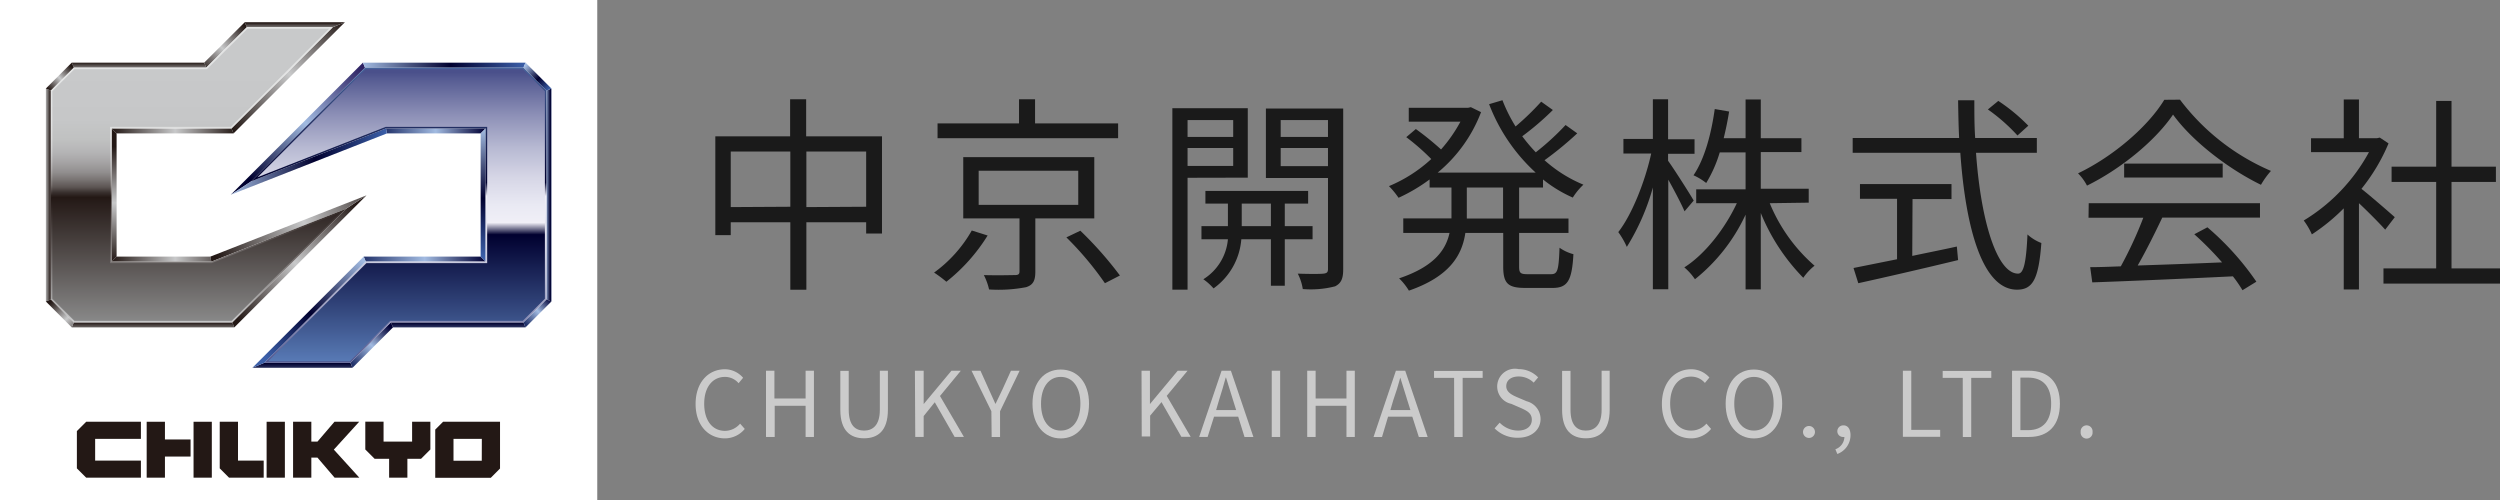 <svg xmlns="http://www.w3.org/2000/svg" xmlns:xlink="http://www.w3.org/1999/xlink" viewBox="0 0 359.98 72"><rect x="0" y="0" width="359.98" height="72" fill="#808080" stroke="none"/><defs><style>.cls-1{fill:#1a1a1a;}.cls-2{fill:#cbcbcb;}.cls-3{fill:#fff;}.cls-4{fill:#231815;}.cls-5{fill:url(#新規グラデーションスウォッチ_6);}.cls-6{fill:url(#新規グラデーションスウォッチ_13);}.cls-7{fill:url(#新規グラデーションスウォッチ_13-2);}.cls-8{fill:url(#新規グラデーションスウォッチ_13-3);}.cls-9{fill:url(#新規グラデーションスウォッチ_13-4);}.cls-10{fill:url(#新規グラデーションスウォッチ_13-5);}.cls-11{fill:url(#新規グラデーションスウォッチ_13-6);}.cls-12{fill:url(#新規グラデーションスウォッチ_13-7);}.cls-13{fill:url(#新規グラデーションスウォッチ_13-8);}.cls-14{fill:url(#新規グラデーションスウォッチ_13-9);}.cls-15{fill:url(#新規グラデーションスウォッチ_13-10);}.cls-16{fill:url(#新規グラデーションスウォッチ_13-11);}.cls-17{fill:url(#新規グラデーションスウォッチ_13-12);}.cls-18{fill:url(#新規グラデーションスウォッチ_13-13);}.cls-19{fill:url(#新規グラデーションスウォッチ_9);}.cls-20{fill:url(#新規グラデーションスウォッチ_9-2);}.cls-21{fill:url(#新規グラデーションスウォッチ_6-2);}.cls-22{fill:url(#新規グラデーションスウォッチ_6-3);}.cls-23{fill:url(#linear-gradient);}.cls-24{fill:url(#新規グラデーションスウォッチ_6-4);}.cls-25{fill:url(#新規グラデーションスウォッチ_6-5);}.cls-26{fill:url(#新規グラデーションスウォッチ_6-6);}.cls-27{fill:url(#新規グラデーションスウォッチ_6-7);}.cls-28{fill:url(#新規グラデーションスウォッチ_9-3);}.cls-29{fill:url(#新規グラデーションスウォッチ_9-4);}.cls-30{fill:url(#新規グラデーションスウォッチ_6-8);}.cls-31{fill:url(#新規グラデーションスウォッチ_8);}.cls-32{fill:url(#新規グラデーションスウォッチ_4);}.cls-33{fill:url(#新規グラデーションスウォッチ_5);}.cls-34{fill:url(#新規グラデーションスウォッチ_4-2);}</style><linearGradient id="新規グラデーションスウォッチ_6" x1="43.55" y1="54.73" x2="43.55" y2="50.26" gradientUnits="userSpaceOnUse"><stop offset="0" stop-color="#a2bbe1"/><stop offset="0.29" stop-color="#48537e"/><stop offset="0.54" stop-color="#00002f"/><stop offset="1" stop-color="#3c60a9"/></linearGradient><linearGradient id="新規グラデーションスウォッチ_13" x1="7.28" y1="28.08" x2="5.72" y2="28.08" gradientUnits="userSpaceOnUse"><stop offset="0" stop-color="#231815"/><stop offset="0.51" stop-color="#c8c9ca"/><stop offset="1" stop-color="#231815"/></linearGradient><linearGradient id="新規グラデーションスウォッチ_13-2" x1="20.02" y1="9.01" x2="20.02" y2="11.62" xlink:href="#新規グラデーションスウォッチ_13"/><linearGradient id="新規グラデーションスウォッチ_13-3" x1="10.27" y1="9.59" x2="7.01" y2="12.85" xlink:href="#新規グラデーションスウォッチ_13"/><linearGradient id="新規グラデーションスウォッチ_13-4" x1="22.03" y1="46.44" x2="22.03" y2="49.62" xlink:href="#新規グラデーションスウォッチ_13"/><linearGradient id="新規グラデーションスウォッチ_13-5" x1="51.14" y1="29.32" x2="34.2" y2="46.11" xlink:href="#新規グラデーションスウォッチ_13"/><linearGradient id="新規グラデーションスウォッチ_13-6" x1="33.55" y1="18.66" x2="49.47" y2="3.03" xlink:href="#新規グラデーションスウォッチ_13"/><linearGradient id="新規グラデーションスウォッチ_13-7" x1="16.43" y1="37.67" x2="16.43" y2="21.11" xlink:href="#新規グラデーションスウォッチ_13"/><linearGradient id="新規グラデーションスウォッチ_13-8" x1="42.45" y1="3.3" x2="42.45" y2="5.55" xlink:href="#新規グラデーションスウォッチ_13"/><linearGradient id="新規グラデーションスウォッチ_13-9" x1="16.19" y1="37.31" x2="33.92" y2="37.31" xlink:href="#新規グラデーションスウォッチ_13"/><linearGradient id="新規グラデーションスウォッチ_13-10" x1="16.19" y1="18.85" x2="33.92" y2="18.85" xlink:href="#新規グラデーションスウォッチ_13"/><linearGradient id="新規グラデーションスウォッチ_13-11" x1="31.14" y1="37.06" x2="55.82" y2="27.22" xlink:href="#新規グラデーションスウォッチ_13"/><linearGradient id="新規グラデーションスウォッチ_13-12" x1="35.28" y1="3.79" x2="28.83" y2="9.95" xlink:href="#新規グラデーションスウォッチ_13"/><linearGradient id="新規グラデーションスウォッチ_13-13" x1="7.22" y1="43.57" x2="11.92" y2="48.13" xlink:href="#新規グラデーションスウォッチ_13"/><linearGradient id="新規グラデーションスウォッチ_9" x1="55.57" y1="18.85" x2="69.93" y2="18.85" gradientUnits="userSpaceOnUse"><stop offset="0" stop-color="#24346c"/><stop offset="0.5" stop-color="#a2bbe1"/><stop offset="0.77" stop-color="#485381"/><stop offset="1" stop-color="#000034"/></linearGradient><linearGradient id="新規グラデーションスウォッチ_9-2" x1="52.37" y1="37.31" x2="69.93" y2="37.31" xlink:href="#新規グラデーションスウォッチ_9"/><linearGradient id="新規グラデーションスウォッチ_6-2" x1="65.98" y1="48.7" x2="65.98" y2="44.6" xlink:href="#新規グラデーションスウォッチ_6"/><linearGradient id="新規グラデーションスウォッチ_6-3" x1="78.58" y1="28.08" x2="79.79" y2="28.08" xlink:href="#新規グラデーションスウォッチ_6"/><linearGradient id="linear-gradient" x1="52.16" y1="9.77" x2="35.87" y2="25.77" gradientUnits="userSpaceOnUse"><stop offset="0" stop-color="#2d2162"/><stop offset="0.5" stop-color="#a2bbe1"/><stop offset="0.77" stop-color="#48537e"/><stop offset="1" stop-color="#00002f"/></linearGradient><linearGradient id="新規グラデーションスウォッチ_6-4" x1="52.26" y1="9.38" x2="75.67" y2="9.38" xlink:href="#新規グラデーションスウォッチ_6"/><linearGradient id="新規グラデーションスウォッチ_6-5" x1="33.23" y1="23.26" x2="55.71" y2="23.26" xlink:href="#新規グラデーションスウォッチ_6"/><linearGradient id="新規グラデーションスウォッチ_6-6" x1="69.57" y1="18.56" x2="69.57" y2="37.01" xlink:href="#新規グラデーションスウォッチ_6"/><linearGradient id="新規グラデーションスウォッチ_6-7" x1="52.28" y1="37.58" x2="38.29" y2="51.5" xlink:href="#新規グラデーションスウォッチ_6"/><linearGradient id="新規グラデーションスウォッチ_9-3" x1="50.93" y1="52.51" x2="56.06" y2="46.93" xlink:href="#新規グラデーションスウォッチ_9"/><linearGradient id="新規グラデーションスウォッチ_9-4" x1="75.66" y1="46.58" x2="79.31" y2="43.08" xlink:href="#新規グラデーションスウォッチ_9"/><linearGradient id="新規グラデーションスウォッチ_6-8" x1="75.65" y1="9.51" x2="79.07" y2="12.93" xlink:href="#新規グラデーションスウォッチ_6"/><linearGradient id="新規グラデーションスウォッチ_8" x1="28.56" y1="9.85" x2="28.56" y2="46.48" gradientUnits="userSpaceOnUse"><stop offset="0" stop-color="#e3e4e4"/><stop offset="0.2" stop-color="#e1e2e2"/><stop offset="0.27" stop-color="#dbdbdb"/><stop offset="0.32" stop-color="#d0d0d0"/><stop offset="0.36" stop-color="#c0bfbf"/><stop offset="0.4" stop-color="#aca9a9"/><stop offset="0.43" stop-color="#938f8d"/><stop offset="0.46" stop-color="#756f6d"/><stop offset="0.48" stop-color="#524947"/><stop offset="0.5" stop-color="#2b211e"/><stop offset="0.51" stop-color="#231815"/><stop offset="1" stop-color="#c8c9ca"/></linearGradient><linearGradient id="新規グラデーションスウォッチ_4" x1="57.44" y1="52.57" x2="57.44" y2="3.91" gradientUnits="userSpaceOnUse"><stop offset="0" stop-color="#4a508b"/><stop offset="0.02" stop-color="#555b92"/><stop offset="0.14" stop-color="#8c8fb6"/><stop offset="0.25" stop-color="#b7b9d2"/><stop offset="0.35" stop-color="#d6d6e6"/><stop offset="0.44" stop-color="#e9e9f3"/><stop offset="0.5" stop-color="#f0eff7"/><stop offset="0.54" stop-color="#00002f"/><stop offset="1" stop-color="#6085c1"/></linearGradient><linearGradient id="新規グラデーションスウォッチ_5" x1="28.23" y1="9.91" x2="28.23" y2="46.19" gradientUnits="userSpaceOnUse"><stop offset="0" stop-color="#c8c9ca"/><stop offset="0.2" stop-color="#c6c7c8"/><stop offset="0.28" stop-color="#c0c1c1"/><stop offset="0.33" stop-color="#b5b5b6"/><stop offset="0.37" stop-color="#a6a4a5"/><stop offset="0.41" stop-color="#928f8f"/><stop offset="0.44" stop-color="#797473"/><stop offset="0.47" stop-color="#5c5553"/><stop offset="0.49" stop-color="#3a312f"/><stop offset="0.51" stop-color="#231815"/><stop offset="1" stop-color="#888"/></linearGradient><linearGradient id="新規グラデーションスウォッチ_4-2" x1="57.77" y1="10.44" x2="57.77" y2="53.68" xlink:href="#新規グラデーションスウォッチ_4"/></defs><title>Asset 3</title><g id="Layer_2" data-name="Layer 2"><g id="ヘッダー_フッター" data-name="ヘッダー・フッター"><path class="cls-1" d="M127,19.63v14h-2.28V32h-8.61v9.72h-2.31V32h-8.58v1.86H103V19.63h10.77V14.29h2.31v5.34Zm-13.2,10.14V21.82h-8.58v8Zm10.92,0V21.82h-8.61v8Z"/><path class="cls-1" d="M142.21,33.91a25.69,25.69,0,0,1-5.94,6.66,18.06,18.06,0,0,0-1.77-1.32,19.15,19.15,0,0,0,5.43-6.06ZM161,19.9H135V17.77h11.73V14.29h2.31v3.48H161ZM149.08,31.45V39.1c0,1.29-.3,1.92-1.32,2.25a21.07,21.07,0,0,1-5.34.33,9,9,0,0,0-.75-2.07c2.07.06,3.93,0,4.44,0s.69-.12.69-.54V31.45h-8.1V22.63h18.87v8.82Zm-8.16-1.95h14.34V24.58H140.92Zm14.64,3.72a53,53,0,0,1,5.7,6.45l-2.16,1.11a46,46,0,0,0-5.55-6.6Z"/><path class="cls-1" d="M171,25.6V41.71h-2.19V15.58h10.86v10Zm0-8.31v2.43h6.57V17.29Zm6.57,6.6V21.31H171v2.58ZM185,34.45v6.69h-2V34.45h-4.26a9.62,9.62,0,0,1-4,7.08,7.81,7.81,0,0,0-1.47-1.32,7.55,7.55,0,0,0,3.54-5.76H173V32.56h3.81V29.32h-3.24V27.49h14.79v1.83H185v3.24H189v1.89Zm-2-1.89V29.32h-4.2v3.24Zm10.41,6.24c0,1.32-.3,2-1.17,2.43a13.93,13.93,0,0,1-4.65.39,7.37,7.37,0,0,0-.72-2.22c1.65.06,3.27.06,3.72,0s.63-.18.63-.66V25.63h-8.94v-10h11.13Zm-9-21.51v2.43h6.81V17.29Zm6.81,6.63V21.31h-6.81v2.61Z"/><path class="cls-1" d="M218.74,27v4.47h7.11v2.07h-7.11v4.83c0,.93.18,1.11,1.2,1.11h3.42c.93,0,1.08-.6,1.2-3.81a6.15,6.15,0,0,0,2,.93c-.21,3.81-.84,4.86-3,4.86h-3.93c-2.52,0-3.18-.66-3.18-3.12v-4.8H211c-.48,3.21-2.25,6.27-8.13,8.31a8.71,8.71,0,0,0-1.41-1.77c5-1.68,6.72-4.05,7.26-6.54h-6.66V31.45H209V27h-3.15V25.84a24.58,24.58,0,0,1-4.47,2.64A12.07,12.07,0,0,0,200,26.8a20.75,20.75,0,0,0,6.09-3.9,31.8,31.8,0,0,0-3.6-3.15l1.38-1.17a41.72,41.72,0,0,1,3.63,2.94,21,21,0,0,0,2.79-4h-7.44v-2h8.55l.39-.09,1.47.72a20.93,20.93,0,0,1-6.24,8.7h14.1A25.85,25.85,0,0,1,214.42,15l1.92-.57a22.24,22.24,0,0,0,1.89,3.78,38.49,38.49,0,0,0,3.69-3.57l1.68,1.2a39.77,39.77,0,0,1-4.41,3.78,24,24,0,0,0,1.95,2.31A36.9,36.9,0,0,0,225.43,18l1.68,1.2a48.16,48.16,0,0,1-4.71,3.87A19.49,19.49,0,0,0,228,26.59a9.2,9.2,0,0,0-1.53,1.86,19.09,19.09,0,0,1-4.29-2.61V27Zm-2.31,0h-5.22v4.47h5.22Z"/><path class="cls-1" d="M242.56,30.43c-.42-1-1.47-3-2.34-4.56V41.65H238V27a32.77,32.77,0,0,1-3.75,8.55,11.56,11.56,0,0,0-1.23-2.13c1.95-2.49,3.84-7.23,4.74-11.31h-4v-2.1H238V14.29h2.19v5.76H244v2.1h-3.81v1c.81,1.11,3.18,4.83,3.69,5.73Zm12.27-1.17a24.05,24.05,0,0,0,6.45,9A8,8,0,0,0,259.66,40a28.8,28.8,0,0,1-6.12-9.33v11h-2.19V30.91a25.79,25.79,0,0,1-7.29,9.3,8.33,8.33,0,0,0-1.53-1.71c2.94-1.86,5.82-5.52,7.56-9.24h-5.85v-2h7.11V21.94h-3.72a18.76,18.76,0,0,1-1.95,4.41,8.49,8.49,0,0,0-1.83-1.11c1.59-2.34,2.55-5.91,3.06-9.54l2.07.36c-.21,1.32-.48,2.61-.78,3.84h3.15V14.32h2.19V19.9h5.85v2h-5.85v5.28h6.9v2Z"/><path class="cls-1" d="M284.53,22c.72,10.11,3.09,17.4,6.06,17.4.81,0,1.17-1.65,1.35-5.64a6.24,6.24,0,0,0,2,1.23c-.39,5.19-1.23,6.72-3.51,6.72-4.89,0-7.38-8.61-8.16-19.71H266.77V19.87H282.1c-.09-1.77-.12-3.6-.15-5.43h2.34c0,1.86,0,3.66.12,5.43h8.88V22Zm-9.18,14.85c2.1-.45,4.26-.87,6.42-1.35l.18,1.95c-5.07,1.23-10.56,2.49-14.37,3.33l-.69-2.19,6.27-1.26v-8.7h-5.34V26.5H281v2.16h-5.61ZM290.5,19.51a25.92,25.92,0,0,0-4.26-3.75l1.5-1.23a26.05,26.05,0,0,1,4.32,3.57Z"/><path class="cls-1" d="M313.9,14.35A32.32,32.32,0,0,0,327,24.61a12,12,0,0,0-1.44,2c-4.62-2.25-9.87-6.24-12.66-10.11-2.43,3.6-7.29,7.71-12.39,10.23a7,7,0,0,0-1.29-1.77c5.13-2.46,10.11-6.78,12.42-10.59ZM300.76,29.26h24.66v2.07H311.35c-1.05,2.22-2.34,4.8-3.54,6.9,3.72-.12,7.95-.27,12.15-.45a46.1,46.1,0,0,0-4-4.05l1.89-1a40,40,0,0,1,7.05,7.83l-2,1.23a18.77,18.77,0,0,0-1.38-2c-7.35.36-15.12.69-20.25.87l-.3-2.19c1.29,0,2.79-.06,4.41-.12a56.62,56.62,0,0,0,3.24-7h-7.89Zm19.29-5.7v2H305.86v-2Z"/><path class="cls-1" d="M343.45,33.07c-.78-.87-2.43-2.55-3.78-3.81V41.68h-2.19V30a28.33,28.33,0,0,1-4.59,3.75,10.09,10.09,0,0,0-1.17-2,26,26,0,0,0,9.39-9.84h-8.34v-2h4.71V14.32h2.19V19.9h2.61l.39-.09,1.26.84a27,27,0,0,1-3.9,6.54c1.41,1.11,4.05,3.42,4.8,4.08ZM360,38.65v2.19h-16.8V38.65h7.59V26.2h-6.42V24h6.42V14.53H353V24h6.39V26.2H353V38.65Z"/><path class="cls-2" d="M100.16,58.17c0-3.09,1.81-5,4.23-5A3.47,3.47,0,0,1,107,54.4l-.65.78a2.57,2.57,0,0,0-1.95-.91c-1.8,0-3,1.48-3,3.86s1.14,3.91,3,3.91A2.88,2.88,0,0,0,106.57,61l.67.76a3.69,3.69,0,0,1-2.93,1.36C102,63.09,100.16,61.26,100.16,58.17Z"/><path class="cls-2" d="M110.3,53.38h1.21v4H116v-4h1.2v9.54H116V58.43h-4.45v4.49H110.3Z"/><path class="cls-2" d="M121,59v-5.6h1.21V59c0,2.3,1,3,2.21,3s2.27-.72,2.27-3V53.38h1.16V59c0,3.07-1.48,4.11-3.43,4.11S121,62.05,121,59Z"/><path class="cls-2" d="M131.74,53.38H133v4.8h0l4-4.8h1.35l-3,3.64,3.45,5.9h-1.34l-2.86-5L133,59.91v3h-1.21Z"/><path class="cls-2" d="M142.75,59.22l-2.86-5.84h1.29l1.22,2.71c.31.7.6,1.36.94,2.08h0c.34-.72.66-1.38,1-2.08l1.23-2.71h1.25L144,59.22v3.7h-1.21Z"/><path class="cls-2" d="M148.67,58.13c0-3.06,1.67-4.92,4.07-4.92s4.07,1.86,4.07,4.92-1.68,5-4.07,5S148.67,61.18,148.67,58.13Zm6.9,0c0-2.4-1.13-3.86-2.83-3.86s-2.84,1.46-2.84,3.86S151,62,152.74,62,155.57,60.51,155.57,58.13Z"/><path class="cls-2" d="M164.37,53.38h1.21v4.8h0l4-4.8H171L168,57l3.45,5.9h-1.34l-2.86-5-1.64,1.95v3h-1.21Z"/><path class="cls-2" d="M175.9,53.38h1.34l3.24,9.54H179.2L178.29,60h-3.48l-.92,2.91h-1.22Zm-.79,5.67H178l-.46-1.46c-.35-1.08-.65-2.12-1-3.22h-.05c-.3,1.12-.61,2.14-.95,3.22Z"/><path class="cls-2" d="M183.12,53.38h1.21v9.54h-1.21Z"/><path class="cls-2" d="M188.23,53.38h1.21v4h4.44v-4h1.2v9.54h-1.2V58.43h-4.44v4.49h-1.21Z"/><path class="cls-2" d="M201,53.38h1.34l3.23,9.54h-1.27L203.36,60h-3.49L199,62.92h-1.22Zm-.8,5.67h2.89l-.46-1.46c-.35-1.08-.65-2.12-1-3.22h0c-.3,1.12-.61,2.14-1,3.22Z"/><path class="cls-2" d="M209.38,54.41h-2.89v-1h7v1h-2.88v8.51h-1.21Z"/><path class="cls-2" d="M215.21,61.68l.73-.82A3.72,3.72,0,0,0,218.57,62c1.25,0,2-.62,2-1.56s-.69-1.29-1.58-1.69l-1.38-.6a2.55,2.55,0,0,1,1.06-5,3.88,3.88,0,0,1,2.81,1.19l-.64.76a3.08,3.08,0,0,0-2.17-.89c-1.08,0-1.78.54-1.78,1.4s.83,1.27,1.58,1.59l1.36.58a2.65,2.65,0,0,1,2,2.55c0,1.51-1.24,2.7-3.23,2.7A4.57,4.57,0,0,1,215.21,61.68Z"/><path class="cls-2" d="M224.93,59v-5.6h1.21V59c0,2.3,1,3,2.21,3s2.27-.72,2.27-3V53.38h1.16V59c0,3.07-1.48,4.11-3.43,4.11S224.93,62.05,224.93,59Z"/><path class="cls-2" d="M239.3,58.17c0-3.09,1.81-5,4.23-5a3.47,3.47,0,0,1,2.61,1.19l-.65.78a2.57,2.57,0,0,0-2-.91c-1.81,0-3,1.48-3,3.86s1.14,3.91,3,3.91A2.88,2.88,0,0,0,245.71,61l.67.76a3.69,3.69,0,0,1-2.93,1.36C241.08,63.09,239.3,61.26,239.3,58.17Z"/><path class="cls-2" d="M248.48,58.13c0-3.06,1.68-4.92,4.07-4.92s4.07,1.86,4.07,4.92-1.68,5-4.07,5S248.48,61.18,248.48,58.13Zm6.91,0c0-2.4-1.14-3.86-2.84-3.86s-2.83,1.46-2.83,3.86S250.83,62,252.55,62,255.39,60.51,255.39,58.13Z"/><path class="cls-2" d="M259.62,62.2a.86.86,0,1,1,1.72,0,.86.86,0,1,1-1.72,0Z"/><path class="cls-2" d="M264.28,64.69a1.94,1.94,0,0,0,1.3-1.77.39.39,0,0,1-.15,0,.82.82,0,0,1-.87-.84.85.85,0,0,1,.9-.83c.62,0,1,.54,1,1.41a2.89,2.89,0,0,1-1.9,2.71Z"/><path class="cls-2" d="M274,53.38h1.21V61.9h4.16v1H274Z"/><path class="cls-2" d="M282.62,54.41h-2.89v-1h7v1h-2.89v8.51h-1.21Z"/><path class="cls-2" d="M289.72,53.38h2.39c2.93,0,4.5,1.72,4.5,4.75s-1.57,4.79-4.45,4.79h-2.44ZM292,61.94c2.25,0,3.35-1.41,3.35-3.81s-1.1-3.76-3.35-3.76h-1.08v7.57Z"/><path class="cls-2" d="M299.6,62.2a.86.86,0,1,1,1.71,0,.86.86,0,1,1-1.71,0Z"/><rect class="cls-3" width="86" height="72"/><polygon class="cls-4" points="30.5 68.78 27.87 68.78 27.87 60.73 30.5 60.73 30.5 68.78 30.5 68.78"/><polygon class="cls-4" points="27.44 63.28 23.75 63.28 23.75 60.73 21.12 60.73 21.12 68.78 23.75 68.78 23.75 65.74 27.44 65.74 27.44 63.28"/><polygon class="cls-4" points="48.07 64.74 51.72 60.73 48.16 60.73 45.71 63.59 44.83 63.59 44.83 60.73 42.2 60.73 42.2 68.78 44.83 68.78 44.83 65.89 45.71 65.89 48.18 68.78 51.74 68.78 48.07 64.74"/><polygon class="cls-4" points="20.29 63.19 20.29 60.73 12.41 60.73 11.07 62.07 11.07 67.44 12.41 68.78 20.29 68.78 20.29 66.32 13.7 66.32 13.7 63.19 20.29 63.19"/><polygon class="cls-4" points="41.02 68.78 38.39 68.78 38.39 60.73 41.02 60.73 41.02 68.78 41.02 68.78"/><polygon class="cls-4" points="34.27 66.32 34.27 60.73 31.64 60.73 31.64 67.44 32.98 68.78 37.97 68.78 37.97 66.32 34.27 66.32"/><path class="cls-4" d="M72,60.73H63.8l-1.13,1.13V68.8h8L72,67.46Zm-2.63,5.61H65.3V63.19h4.08Z"/><polygon class="cls-4" points="61.97 60.73 59.34 60.73 59.34 63.59 55.23 63.59 55.23 60.72 52.6 60.72 52.6 64.72 53.94 66.06 56.03 66.06 56.03 68.78 58.66 68.78 58.66 66.06 60.63 66.06 61.97 64.72 61.97 60.73"/><polygon class="cls-5" points="50.46 52.23 38.09 52.23 36.34 52.96 50.76 52.96 50.46 52.23"/><polygon class="cls-6" points="6.6 43.41 6.6 12.75 7.32 13.05 6.6 12.75 7.32 13.05 7.32 43.11 6.6 43.41"/><polygon class="cls-7" points="10.63 9.74 29.7 9.74 29.4 9.02 10.33 9.02 10.63 9.74"/><polyline class="cls-8" points="7.32 13.05 10.63 9.74 10.33 9.02 6.6 12.75"/><polygon class="cls-9" points="33.74 47.14 10.33 47.14 10.63 46.42 33.44 46.42 33.74 47.14"/><polygon class="cls-10" points="52.77 28.13 33.74 47.14 33.44 46.42 49.81 30.07 52.77 28.13"/><polygon class="cls-11" points="49.66 3.2 33.63 19.21 33.33 18.49 47.91 3.92 49.66 3.2"/><polygon class="cls-12" points="16.79 36.95 16.79 19.21 16.07 18.49 16.07 37.67 16.79 36.95"/><polygon class="cls-13" points="49.66 3.2 35.24 3.2 35.54 3.92 47.91 3.92 49.66 3.2"/><polygon class="cls-14" points="16.79 36.95 30.29 36.95 30.43 37.67 16.07 37.67 16.79 36.95"/><polygon class="cls-15" points="33.63 19.21 16.79 19.21 16.07 18.49 33.33 18.49 33.63 19.21"/><polygon class="cls-16" points="52.77 28.13 30.29 36.95 30.43 37.67 49.81 30.07 52.77 28.13"/><polygon class="cls-17" points="35.24 3.2 29.4 9.02 29.7 9.74 35.54 3.92 35.24 3.2"/><polygon class="cls-18" points="10.33 47.14 6.6 43.41 7.32 43.11 10.63 46.42 10.33 47.14"/><polygon class="cls-19" points="69.93 18.49 55.58 18.49 55.71 19.21 69.21 19.21 69.93 18.49"/><polygon class="cls-20" points="69.21 36.95 52.37 36.95 52.67 37.67 69.93 37.67 69.21 36.95"/><polygon class="cls-21" points="75.37 46.42 56.29 46.42 56.59 47.14 75.67 47.14 75.37 46.42"/><polygon class="cls-22" points="78.68 13.05 78.68 43.11 79.4 43.41 79.4 12.75 78.68 13.05"/><polygon class="cls-23" points="36.19 26.1 52.56 9.74 52.26 9.02 33.23 28.04 36.19 26.1"/><polygon class="cls-24" points="75.67 9.02 52.26 9.02 52.56 9.74 75.37 9.74 75.67 9.02"/><polygon class="cls-25" points="55.58 18.49 36.19 26.1 33.23 28.04 55.71 19.21 55.58 18.49"/><polygon class="cls-26" points="69.93 37.67 69.93 18.49 69.21 19.21 69.21 36.95 69.93 37.67"/><polygon class="cls-27" points="38.09 52.23 52.67 37.67 52.37 36.95 36.34 52.96 38.09 52.23"/><polygon class="cls-28" points="50.76 52.96 56.59 47.14 56.29 46.42 50.46 52.23 50.76 52.96"/><polygon class="cls-29" points="78.68 43.11 75.37 46.42 75.67 47.14 79.4 43.41 78.68 43.11"/><polygon class="cls-30" points="75.37 9.74 78.68 13.05 79.4 12.75 75.67 9.02 75.37 9.74"/><polygon class="cls-31" points="10.63 46.42 7.32 43.11 7.32 13.05 10.63 9.74 29.7 9.74 35.54 3.92 47.91 3.92 33.33 18.49 16.07 18.49 16.07 37.67 30.43 37.67 49.81 30.07 33.44 46.42 10.63 46.42"/><polygon class="cls-32" points="38.09 52.23 52.67 37.67 69.93 37.67 69.93 18.49 55.58 18.49 36.19 26.1 52.56 9.74 75.37 9.74 78.68 13.05 78.68 43.11 75.37 46.42 56.29 46.42 50.46 52.23 38.09 52.23"/><polygon class="cls-33" points="10.72 46.2 7.54 43.02 7.54 13.14 10.72 9.96 29.79 9.96 35.63 4.14 47.39 4.14 33.24 18.27 15.85 18.27 15.85 37.89 30.47 37.89 48.92 30.65 33.35 46.2 10.72 46.2"/><polygon class="cls-34" points="38.61 52.02 52.76 37.89 70.15 37.89 70.15 18.27 55.53 18.27 37.08 25.52 52.65 9.96 75.28 9.96 78.46 13.14 78.46 43.02 75.28 46.2 56.2 46.2 50.37 52.02 38.61 52.02"/></g></g></svg>